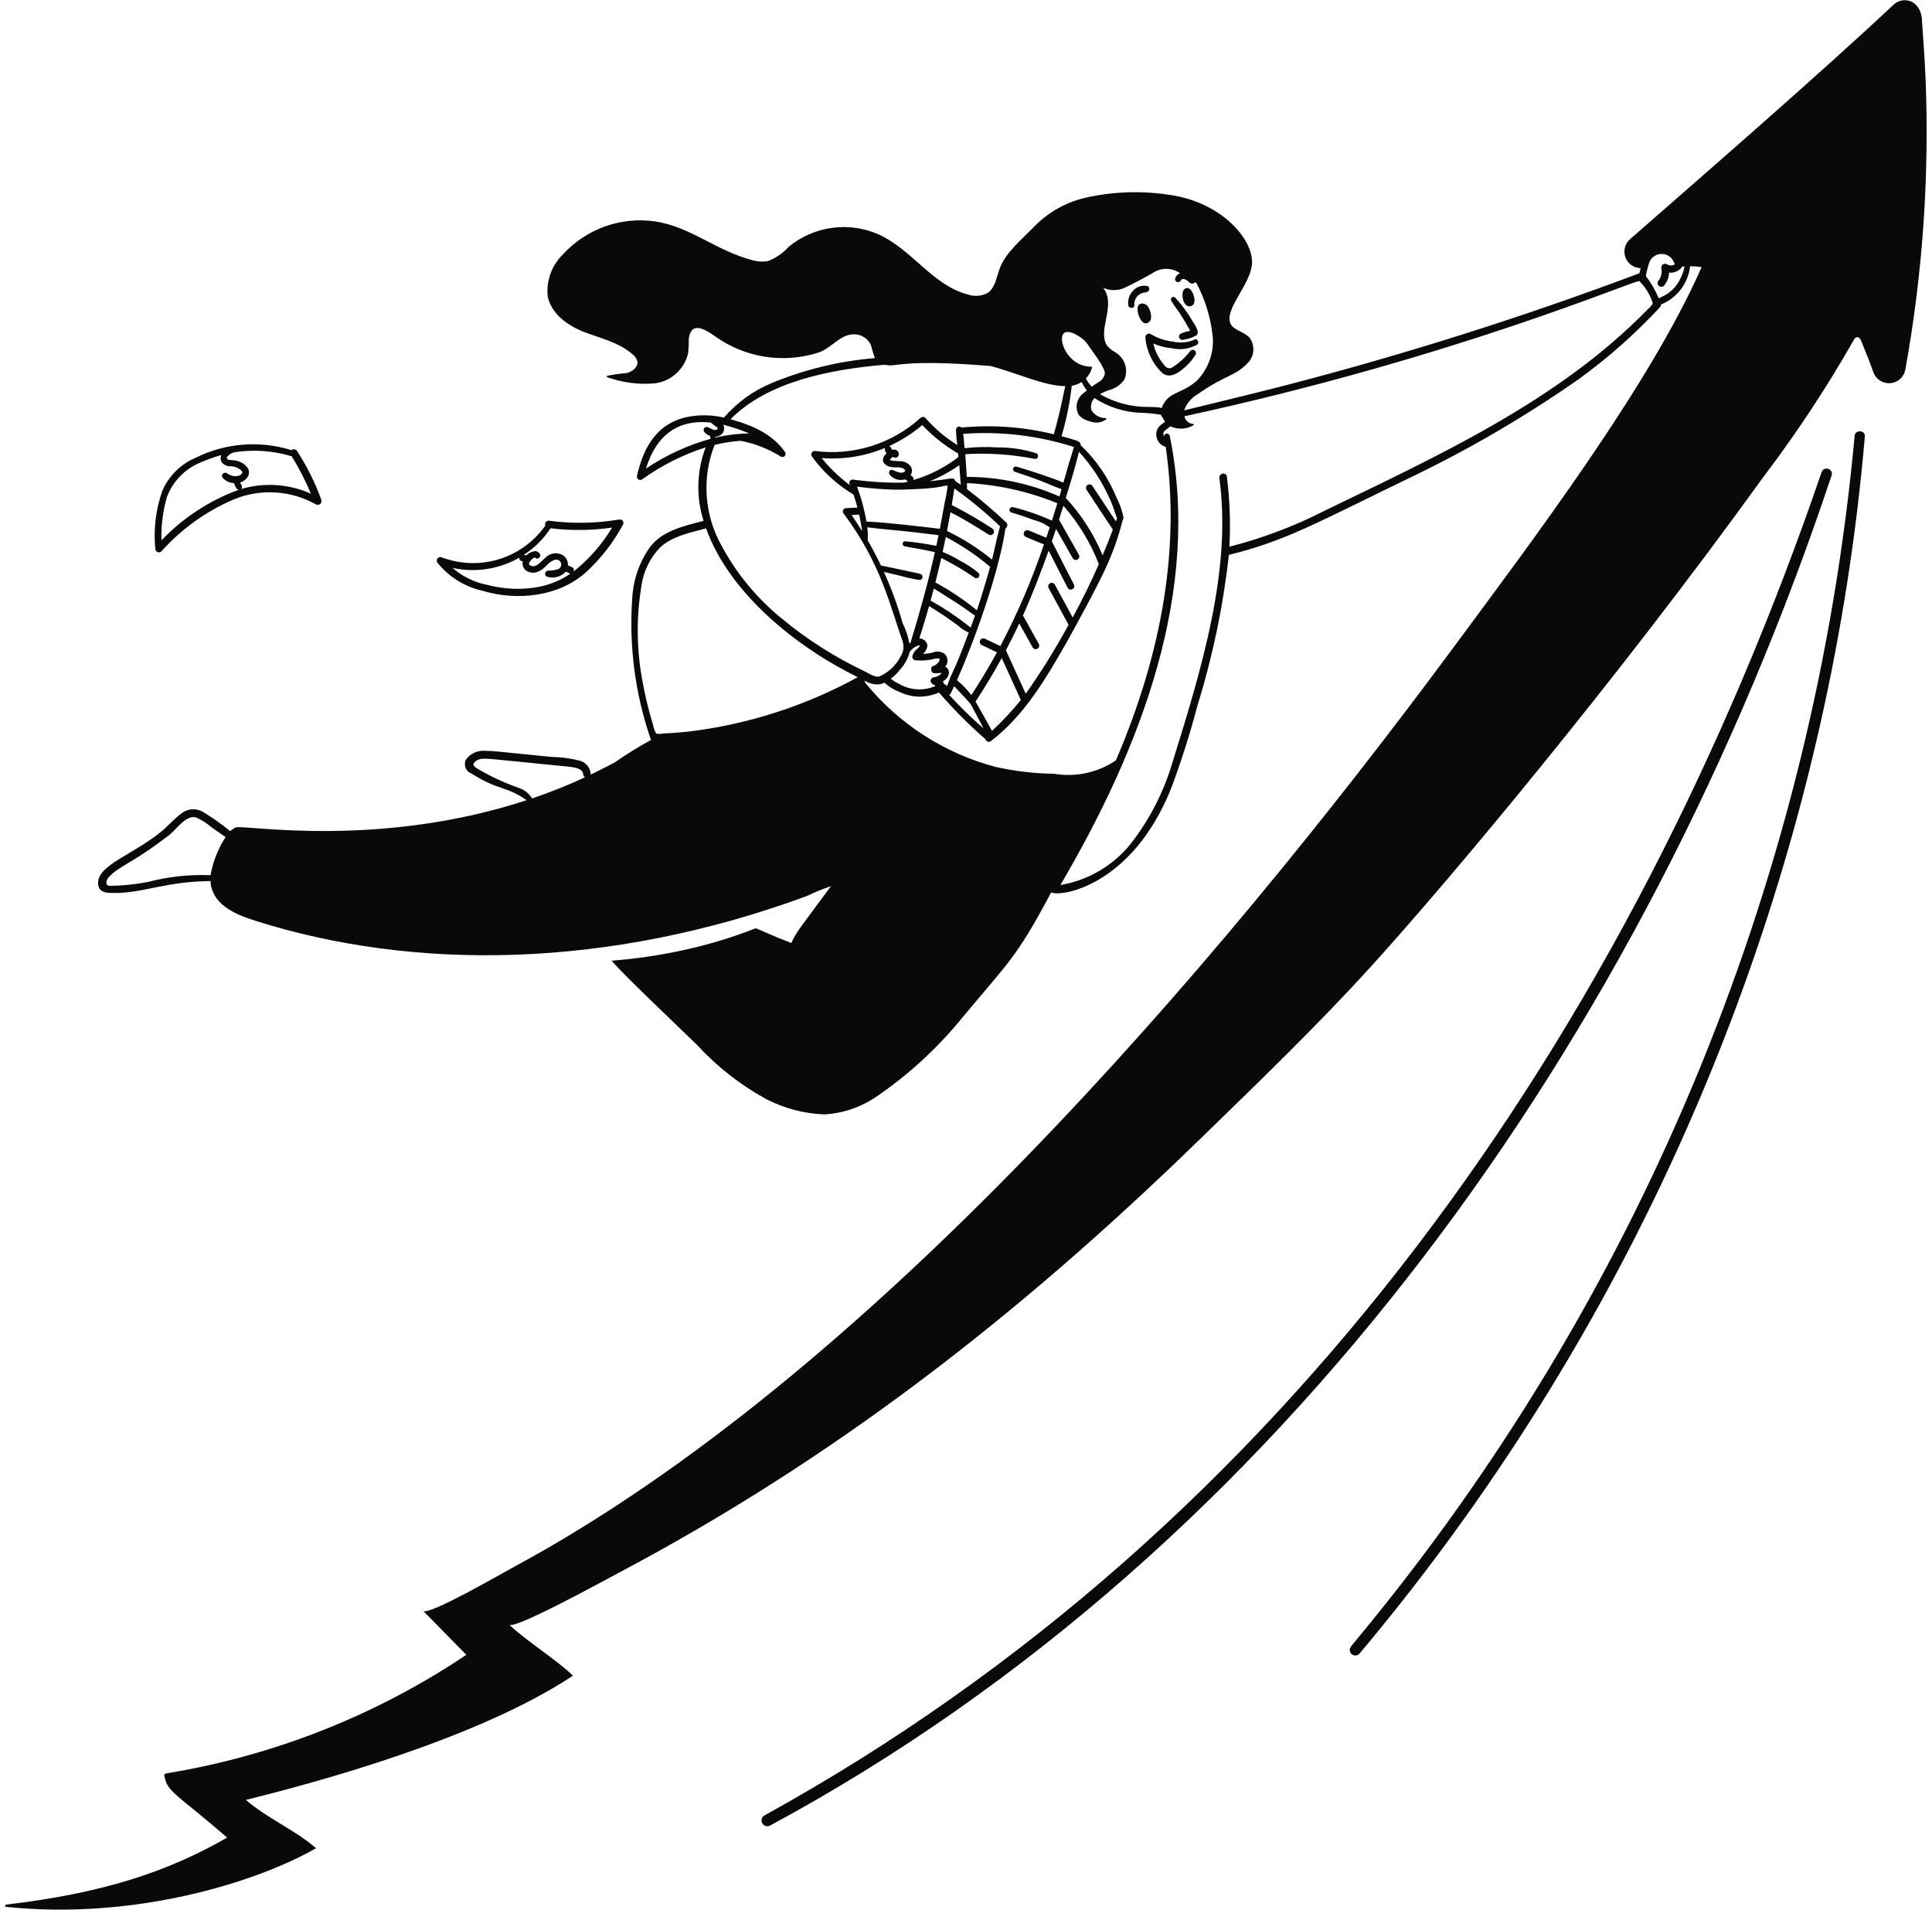 <svg width="342" height="338" viewBox="0 0 342 338" fill="none" xmlns="http://www.w3.org/2000/svg">
<path d="M340.87 14.132C340.734 10.747 340.482 7.364 340.249 3.981C340.249 0.03 336.977 -0.8 335.212 0.811C322.337 12.925 300.439 31.926 288.538 42.339C288.096 42.729 287.782 43.244 287.638 43.816C287.494 44.388 287.526 44.991 287.731 45.544C287.936 46.097 288.303 46.576 288.785 46.916C289.266 47.257 289.84 47.444 290.43 47.453C290.349 47.752 290.274 48.054 290.208 48.362C269.614 56.106 248.622 62.747 227.322 68.258C222.907 69.41 211.092 72.269 209.611 72.629C210.031 71.441 210.86 70.44 211.949 69.806C217.183 66.149 218.436 66.763 220.913 64.207C221.471 63.619 221.806 62.854 221.86 62.045C221.914 61.236 221.684 60.434 221.209 59.777C220.165 58.619 218.123 58.429 217.734 57.047C216.941 54.197 221.887 49.887 221.629 46.046C221.336 41.675 215.722 35.75 207.189 34.513C202.33 33.74 197.369 33.873 192.558 34.903C188.945 35.65 185.64 37.465 183.071 40.112C181.05 42.212 178.016 44.662 176.996 47.451C176.387 49.062 176.183 50.922 174.848 51.84C174.314 52.127 173.727 52.3 173.124 52.348C172.52 52.396 171.913 52.318 171.341 52.119C165.219 50.574 161.519 44.279 155.668 41.547C153.064 40.37 150.183 39.944 147.349 40.317C144.516 40.69 141.843 41.848 139.633 43.66C138.623 44.787 137.36 45.659 135.949 46.207C135.081 46.36 134.189 46.32 133.338 46.09C126.7 44.386 122.213 40.06 115.822 39.167C112.851 38.763 109.825 39.086 107.006 40.108C104.186 41.13 101.657 42.82 99.634 45.034C98.641 46.008 97.885 47.197 97.424 48.509C96.963 49.821 96.809 51.221 96.974 52.602C97.869 56.347 101.909 58.211 103.608 58.839C106.472 59.898 109.654 60.659 111.978 62.711C112.352 62.989 112.633 63.373 112.787 63.813C113.114 64.841 111.983 65.782 110.954 66.022C109.792 66.114 108.637 66.278 107.495 66.511C107.468 66.516 107.444 66.53 107.425 66.551C107.407 66.572 107.396 66.598 107.394 66.625C107.393 66.653 107.4 66.68 107.415 66.703C107.431 66.726 107.453 66.743 107.479 66.752C110.161 67.717 113.02 68.091 115.86 67.85C117.278 67.683 118.61 67.083 119.674 66.13C120.738 65.178 121.482 63.921 121.805 62.53C121.902 61.702 121.941 60.869 121.921 60.036C122.247 57.172 124.153 57.79 126.505 59.464C129.113 61.349 132.125 62.599 135.302 63.114C138.479 63.628 141.732 63.392 144.801 62.424C147.212 61.653 148.642 59.163 151.18 59.163C151.802 59.163 152.41 59.339 152.937 59.669C153.463 59.999 153.886 60.471 154.157 61.03C154.354 61.824 154.593 62.607 154.873 63.376C148.552 63.898 142.351 65.404 136.495 67.841C133.281 69.193 130.422 71.27 128.143 73.909C125.848 73.366 123.457 73.366 121.162 73.909C115.434 75.371 113.612 80.482 112.735 84.3C112.728 84.412 112.752 84.524 112.805 84.623C112.858 84.722 112.938 84.804 113.036 84.86C113.133 84.915 113.244 84.943 113.357 84.939C113.469 84.935 113.578 84.9 113.671 84.837C117.103 82.375 120.898 80.464 124.919 79.173C123.326 83.342 123.193 87.927 124.543 92.181C121.013 93.108 117.172 93.939 114.994 96.912C113.146 99.559 112.081 102.672 111.92 105.896C111.321 114.315 112.426 122.769 115.167 130.752C115.19 130.822 115.222 130.887 115.264 130.947C113.042 132.154 110.891 133.485 108.82 134.935C107.418 135.678 105.999 136.394 104.563 137.083C104.569 137.043 104.569 137.002 104.563 136.962C104.522 136.414 104.31 135.893 103.956 135.472C103.603 135.051 103.127 134.752 102.594 134.617C100.982 134.203 99.327 133.984 97.663 133.963C87.322 132.954 87.576 132.889 86.003 132.889C85.347 132.813 84.683 132.908 84.075 133.164C83.466 133.421 82.935 133.831 82.532 134.354C82.402 134.577 82.323 134.826 82.3 135.084C82.278 135.341 82.311 135.6 82.4 135.843C82.488 136.086 82.629 136.307 82.811 136.489C82.994 136.672 83.215 136.812 83.457 136.901C88.271 139.956 89.621 139.077 93.213 141.621C67.152 150.159 43.791 146.012 41.768 146.422C41.398 146.592 41.056 146.818 40.753 147.091C39.225 145.849 37.613 144.712 35.929 143.69C35.341 143.34 34.659 143.18 33.976 143.229C33.292 143.279 32.641 143.538 32.109 143.969C30.788 144.943 29.782 146.157 28.571 147.152C23.611 151.226 17.512 153.014 17.362 156.132C17.278 157.872 18.704 157.974 19.331 158.019C24.839 158.298 28.771 156.102 36.534 155.946C37.029 155.936 37.104 155.957 37.25 155.889C37.456 159.904 41.276 161.719 45.078 162.92C73.16 171.841 107.51 171.575 142.762 158.603C144.173 157.931 145.621 157.34 147.099 156.832C141.371 164.578 140.97 164.93 140.079 166.887C136.352 165.483 135.316 164.877 133.787 164.279C129.465 165.979 125.008 167.313 120.462 168.267C116.434 169.12 112.355 169.708 108.251 170.028C109.774 171.612 108.902 171.043 123.392 184.935C126.923 188.781 131.062 192.02 135.643 194.523C138.838 196.172 142.358 197.095 145.952 197.225C149.319 197.028 152.564 195.897 155.324 193.959C160.82 190.186 165.761 185.662 170.002 180.519C178.66 170.064 179.722 169.871 186.091 157.919C187.523 158.814 200.355 156.997 207.349 139.435C209.14 134.648 210.687 129.772 211.983 124.827C214.679 116.149 216.537 107.233 217.532 98.201C227.585 95.749 233.302 92.417 249.43 84.62C259.917 79.605 269.975 73.738 279.502 67.078C284.719 63.298 289.55 59.012 293.926 54.283C294.002 54.166 294.04 54.029 294.035 53.889C295.424 53.332 296.636 52.408 297.541 51.217C298.447 50.025 299.012 48.611 299.178 47.123C299.859 47.123 300.54 47.172 301.215 47.268C292.012 68.265 271.239 95.72 257.052 114.909C214.808 171.976 153.205 243.774 90.972 277.314C89.436 278.13 75.841 286.006 74.908 285.093L82.55 292.871C66.591 303.573 48.519 310.722 29.557 313.835C29.396 313.848 29.244 313.917 29.129 314.03C29.095 314.1 29.077 314.176 29.077 314.254C29.077 314.331 29.095 314.408 29.129 314.478C29.666 317.207 31.456 317.633 40.213 325.218C29.713 331.241 18.276 335.072 0.949 337.094V337.465C23.82 339.876 45.425 333.128 55.947 327.099C52.213 323.852 47.273 321.809 43.519 318.543C55.752 315.528 84.496 307.787 101.415 296.567C98.887 294 92.703 290.091 90.154 287.524C91.029 288.496 107.54 279.394 109.291 278.481C147.192 258.449 179.913 233.262 212.499 201.527C222.922 191.395 233.263 181.438 242.991 170.723C256.09 156.288 285.719 121.048 312.166 84.395C318.005 76.702 323.332 68.633 328.113 60.242C328.539 59.39 329.122 59.503 329.475 60.358C330.272 62.302 330.972 64.053 331.634 65.907C331.856 66.507 332.268 67.019 332.808 67.363C333.347 67.707 333.984 67.867 334.622 67.816C335.26 67.765 335.864 67.508 336.343 67.082C336.821 66.657 337.147 66.088 337.272 65.46C340.336 48.532 341.542 31.321 340.87 14.132ZM37.27 154.896C33.535 154.745 29.799 155.146 26.181 156.088C23.944 156.522 21.672 156.753 19.393 156.78C18.534 156.689 18.84 155.742 19.188 155.314C21.309 153.036 22.859 153.229 30.064 147.705C31.351 146.586 33.031 144.193 34.673 144.662C35.6 145.053 36.458 145.589 37.216 146.25L39.935 148.153C38.6 150.197 37.694 152.491 37.27 154.896ZM94.192 141.306C93.658 140.424 92.824 139.764 91.844 139.446C89.214 138.528 86.686 137.343 84.297 135.911C84.054 135.746 83.774 135.496 83.824 135.231C83.891 134.873 84.456 134.463 85.029 134.336C86.139 134.167 86.185 134.255 100.357 135.655C101.767 135.793 103.151 136.013 103.241 137.006C103.24 137.12 103.27 137.232 103.327 137.33C103.384 137.428 103.467 137.509 103.566 137.565C100.513 138.982 97.384 140.231 94.194 141.306H94.192ZM198.997 50.97C200.906 50.077 202.769 49.087 204.578 48.006C205.261 47.672 206.022 47.528 206.78 47.589C207.539 47.649 208.267 47.913 208.888 48.351C208.667 48.438 208.47 48.578 208.316 48.759C208.161 48.94 208.054 49.157 208.004 49.389C208.001 49.513 208.04 49.633 208.116 49.731C208.191 49.829 208.298 49.898 208.418 49.926C208.538 49.954 208.665 49.94 208.776 49.886C208.887 49.832 208.976 49.741 209.028 49.629C209.076 49.533 209.155 49.455 209.252 49.408C209.349 49.362 209.46 49.35 209.565 49.373C209.876 49.467 210.158 49.636 210.388 49.865C210.557 50.036 210.771 50.154 211.006 50.206C211.097 50.21 211.187 50.192 211.269 50.153C211.352 50.114 211.423 50.055 211.477 49.982L211.765 50.048C213.354 53.031 214.347 56.296 214.688 59.659C214.79 61.081 214.587 62.509 214.093 63.847C213.599 65.184 212.826 66.401 211.824 67.416C209.334 69.591 207.223 69.334 206.056 71.354C205.126 72.727 206.746 71.993 203.359 72.019C200.324 72.056 197.336 71.278 194.704 69.767C195.322 69.415 195.977 69.135 196.657 68.931C197.635 68.622 198.479 67.991 199.052 67.141C199.408 66.276 199.436 65.311 199.132 64.426C198.828 63.542 198.212 62.798 197.4 62.335C196.844 62.03 196.351 61.623 195.948 61.133C194.194 58.357 197.679 54.02 195.279 50.931C195.862 51.197 196.494 51.337 197.134 51.344C197.775 51.351 198.41 51.224 198.998 50.97H198.997ZM188.6 58.798C189.662 58.429 191.863 59.938 192.418 60.779C193.184 61.932 195.585 64.948 195.588 66.11C195.53 66.413 195.408 66.701 195.23 66.955C195.053 67.209 194.824 67.422 194.559 67.581C194.108 67.85 193.669 68.137 193.242 68.442C192.854 67.995 192.505 67.516 192.198 67.01C192.73 66.466 193.112 65.794 193.308 65.059C193.313 65.04 193.313 65.02 193.31 65.001C193.306 64.982 193.297 64.964 193.286 64.949C193.274 64.933 193.258 64.921 193.241 64.912C193.223 64.904 193.204 64.9 193.184 64.9C188.749 64.898 186.909 59.381 188.602 58.798H188.6ZM156.66 64.551C158.786 65.088 159.006 63.464 175.286 64.766C179.829 65.92 184.784 68.315 188.581 68.337C188.258 69.482 187.85 72.319 186.542 76.857C181.201 75.547 175.678 75.144 170.204 75.667C170.126 75.584 170.025 75.526 169.913 75.502C169.802 75.477 169.685 75.487 169.58 75.53C169.474 75.573 169.384 75.647 169.321 75.743C169.258 75.838 169.225 75.95 169.227 76.064C169.252 76.969 169.335 77.872 169.476 78.767C167.337 77.445 165.41 75.807 163.762 73.907C163.648 73.822 163.508 73.778 163.365 73.783C163.222 73.787 163.085 73.84 162.976 73.932C160.466 76.218 157.487 77.928 154.247 78.943C151.007 79.958 147.585 80.253 144.219 79.809C144.112 79.809 144.007 79.837 143.914 79.89C143.821 79.944 143.744 80.02 143.689 80.113C143.635 80.205 143.606 80.31 143.605 80.417C143.603 80.524 143.63 80.63 143.682 80.723C145.648 83.478 148.168 85.791 151.08 87.515C151.341 88.277 151.575 89.047 151.782 89.826C151.782 89.826 150.307 89.911 149.689 89.938C149.582 89.955 149.482 90.001 149.399 90.071C149.317 90.141 149.255 90.233 149.222 90.336C149.189 90.439 149.185 90.549 149.211 90.655C149.237 90.76 149.292 90.856 149.369 90.932C156.004 99.844 157.47 107.002 159.751 113.407C159.914 113.866 159.968 114.357 159.908 114.841C159.848 115.325 159.677 115.788 159.407 116.194C158.596 117.78 157.257 119.035 155.621 119.742C154.893 119.894 153.794 119.205 153.244 118.899C147.866 116.372 142.832 113.171 138.264 109.37C133.918 105.816 130.319 101.436 127.676 96.483C126.184 93.794 125.305 90.81 125.101 87.742C124.897 84.675 125.374 81.6 126.496 78.738C128.001 78.367 129.536 78.125 131.082 78.015C133.615 78.488 136.036 79.435 138.217 80.806C138.337 80.876 138.478 80.9 138.614 80.874C138.75 80.847 138.872 80.772 138.957 80.662C139.041 80.552 139.083 80.415 139.074 80.277C139.064 80.138 139.005 80.008 138.906 79.911C136.758 76.946 133.561 75.368 129.317 74.197C135.935 67.468 147.257 65.337 156.66 64.551ZM192.34 86.693L196.994 93.735C196.421 95.261 195.817 96.777 195.182 98.283C193.625 94.538 191.418 91.098 188.665 88.12C189.499 85.435 190.329 82.701 191.002 79.963C193.263 82.431 195.104 85.252 196.455 88.315C197.35 90.266 197.171 90.389 197.735 91.701L197.531 92.274L193.385 86.009C193.34 85.941 193.281 85.882 193.213 85.835C193.145 85.789 193.068 85.757 192.988 85.741C192.907 85.724 192.824 85.724 192.743 85.74C192.662 85.755 192.585 85.787 192.517 85.832C192.448 85.877 192.389 85.936 192.343 86.004C192.297 86.072 192.265 86.149 192.248 86.229C192.232 86.31 192.232 86.393 192.247 86.474C192.263 86.555 192.294 86.632 192.34 86.7V86.693ZM185.636 104.09L189.155 110.577C186.87 114.79 184.339 118.864 181.575 122.779L178.068 115.082C178.894 113.523 179.681 111.943 180.431 110.344L182.792 114.576C182.873 114.721 183.008 114.828 183.168 114.874C183.328 114.919 183.499 114.899 183.645 114.818C183.79 114.737 183.897 114.602 183.943 114.442C183.988 114.282 183.968 114.111 183.887 113.965C181.592 109.859 181.243 109.147 181.072 108.953C182.683 105.373 184.419 100.875 185.629 97.454L188.976 104C189.013 104.075 189.064 104.141 189.127 104.196C189.189 104.25 189.262 104.292 189.341 104.318C189.42 104.344 189.503 104.354 189.586 104.348C189.669 104.342 189.75 104.319 189.824 104.281C189.898 104.243 189.963 104.191 190.017 104.127C190.07 104.064 190.111 103.99 190.136 103.911C190.161 103.832 190.17 103.749 190.162 103.666C190.154 103.583 190.13 103.503 190.091 103.429L186.198 95.817C186.449 95.082 186.696 94.341 186.939 93.595L189.887 98.786C189.928 98.858 189.982 98.921 190.047 98.971C190.112 99.022 190.187 99.059 190.266 99.081C190.345 99.103 190.428 99.109 190.51 99.099C190.592 99.088 190.67 99.062 190.742 99.022C190.814 98.981 190.876 98.927 190.927 98.862C190.978 98.797 191.015 98.722 191.037 98.643C191.059 98.564 191.065 98.481 191.054 98.399C191.044 98.317 191.018 98.238 190.977 98.167L187.467 91.972C187.548 91.716 188.237 89.509 188.237 89.509C190.921 92.559 193.047 96.059 194.516 99.848C193.109 103.055 191.565 106.199 189.884 109.279L186.737 103.487C186.699 103.413 186.646 103.347 186.582 103.293C186.518 103.24 186.444 103.2 186.364 103.175C186.285 103.151 186.201 103.142 186.118 103.151C186.035 103.159 185.954 103.184 185.881 103.223C185.808 103.263 185.743 103.317 185.691 103.382C185.639 103.447 185.6 103.522 185.578 103.603C185.555 103.683 185.548 103.767 185.558 103.849C185.568 103.932 185.595 104.012 185.636 104.085V104.09ZM167.31 117.986C167.395 117.891 167.475 117.791 167.552 117.685C167.709 117.36 167.76 116.993 167.698 116.637C167.635 116.281 167.462 115.954 167.203 115.702C166.895 115.489 166.539 115.359 166.167 115.324C165.795 115.288 165.42 115.349 165.078 115.499C164.52 115.635 163.948 115.709 163.374 115.72C163.6 115.534 163.788 115.305 163.926 115.046C164.064 114.787 164.149 114.504 164.178 114.212C164.118 113.873 163.943 113.565 163.682 113.34C163.421 113.116 163.09 112.989 162.746 112.981C163.352 111.088 163.925 109.184 164.464 107.269C167.056 108.88 167.328 109.095 169.46 110.615C170.057 111.17 170.742 111.624 171.486 111.959C169.671 116.711 169.657 116.77 168.219 119.889C168.158 120.034 167.79 121.091 167.657 121.394C167.444 121.268 167.244 121.122 167.059 120.957C167.029 120.825 166.98 120.698 166.913 120.579C168.393 119.69 168.135 118.32 167.31 117.986ZM165.613 121.387L165.592 121.408C164.544 121.868 163.401 122.068 162.259 121.991C161.118 121.913 160.012 121.56 159.037 120.963C158.545 120.752 158.088 120.468 157.682 120.121C158.305 119.667 158.858 119.124 159.325 118.51C160.155 117.618 160.746 116.529 161.04 115.345C161.473 114.764 162.093 114.349 162.796 114.171C162.701 114.35 162.975 114.329 162.339 114.86C161.924 115.161 161.633 115.602 161.519 116.101C161.499 116.189 161.497 116.281 161.516 116.37C161.535 116.459 161.573 116.543 161.627 116.616C161.682 116.688 161.752 116.748 161.832 116.79C161.913 116.833 162.001 116.857 162.092 116.862C163.27 116.972 164.458 116.867 165.599 116.552C165.934 116.539 166.567 116.373 166.27 116.974C166.058 117.35 165.734 117.651 165.343 117.835C165.249 117.843 165.158 117.874 165.079 117.926C165 117.977 164.935 118.048 164.89 118.131C164.845 118.214 164.821 118.307 164.821 118.401C164.821 118.495 164.845 118.588 164.89 118.671C164.89 119.457 166.259 119.042 166.705 119.106C166.418 119.459 166.025 119.71 165.584 119.822C164.802 119.858 164.604 120.404 164.806 120.787C164.976 121.118 165.45 121.218 165.613 121.397V121.387ZM162.899 101.566C162.452 101.432 156.123 100.118 155.944 100.08C155.22 98.568 154.438 97.085 153.595 95.629C153.66 94.86 153.632 94.085 153.511 93.323C154.877 93.502 156.273 93.638 157.628 93.763C160.592 94.037 162.908 94.311 166.143 94.716C166.012 95.347 165.879 95.975 165.744 96.601C163.931 96.238 162.1 95.971 160.259 95.8C160.148 95.791 160.037 95.824 159.948 95.893C159.86 95.961 159.8 96.061 159.781 96.171C159.762 96.281 159.785 96.395 159.846 96.489C159.907 96.583 160.001 96.651 160.109 96.679C160.812 96.858 162.504 97.05 165.493 97.714C164.297 103.105 162.823 108.354 161.197 113.688C161.118 113.756 161.043 113.824 160.97 113.892C160.758 112.646 160.36 111.44 159.79 110.312C158.913 107.2 157.801 104.159 156.464 101.215C157.383 101.444 158.303 101.652 159.217 101.865C160.383 102.193 161.567 102.456 162.762 102.654C162.896 102.654 163.026 102.605 163.126 102.516C163.227 102.427 163.292 102.304 163.309 102.171C163.326 102.037 163.293 101.903 163.218 101.791C163.143 101.68 163.029 101.6 162.899 101.566ZM151.696 86.124C153.914 86.422 156.146 86.602 158.383 86.661C159.064 86.684 162.729 86.611 165.221 86.333C165.597 86.333 167.237 85.961 167.752 85.912C167.648 86.899 167.481 87.878 167.251 88.843C167.038 90.065 166.449 93.228 166.376 93.588C163.408 93.23 156.371 92.394 153.375 92.308C153.025 90.195 152.462 88.123 151.696 86.124ZM152.609 93.989C152.012 93.034 151.39 92.088 150.744 91.15L152.084 91.077C152.3 92.036 152.475 93.005 152.609 93.984V93.989ZM150.377 85.66C150.407 85.732 150.436 85.805 150.464 85.877C149.422 85.099 148.434 84.251 147.505 83.34C146.777 82.623 146.091 81.863 145.452 81.065C149.275 81.368 153.115 80.754 156.652 79.275C156.579 79.798 156.717 79.88 156.946 80.244C155.922 81.123 156.187 82.034 157.191 82.508C157.642 82.674 158.124 82.741 158.603 82.705C159.158 82.692 159.921 82.734 160.204 83.211C160.383 83.505 159.704 83.725 159.336 83.645C158.165 83.389 157.959 82.979 157.592 83.217C157.511 83.273 157.449 83.352 157.412 83.443C157.375 83.534 157.365 83.634 157.384 83.731C157.384 84.088 158.279 84.946 159.434 84.946C159.702 84.941 159.97 84.907 160.231 84.844C160.279 84.88 160.691 85.202 160.741 85.225C160.492 85.293 160.241 85.356 159.991 85.417C156.973 85.468 153.956 85.286 150.967 84.871C150.87 84.865 150.773 84.883 150.685 84.924C150.597 84.965 150.52 85.027 150.462 85.104C150.403 85.182 150.365 85.273 150.35 85.369C150.335 85.465 150.344 85.563 150.377 85.655V85.66ZM179.258 89.743C179.185 89.737 179.112 89.746 179.042 89.771C178.973 89.795 178.91 89.834 178.857 89.885C178.804 89.936 178.762 89.997 178.735 90.066C178.708 90.134 178.695 90.207 178.698 90.28C178.702 90.382 178.74 90.479 178.804 90.557C178.869 90.635 178.957 90.69 179.056 90.713C180.667 91.168 181.845 91.608 182.926 92.011C183.974 92.251 184.961 92.709 185.82 93.355C185.62 93.959 185.416 94.562 185.208 95.163L182.117 93.887C182.04 93.851 181.957 93.831 181.872 93.828C181.787 93.825 181.702 93.839 181.623 93.87C181.544 93.901 181.471 93.947 181.411 94.007C181.35 94.066 181.302 94.137 181.269 94.216C181.237 94.294 181.221 94.378 181.222 94.463C181.223 94.548 181.241 94.632 181.275 94.71C181.31 94.788 181.36 94.858 181.422 94.915C181.484 94.973 181.557 95.018 181.637 95.047L184.797 96.352C182.706 102.543 180.127 108.559 177.085 114.343L174.334 113.038C174.26 113.003 174.179 112.983 174.097 112.979C174.015 112.974 173.932 112.987 173.855 113.014C173.777 113.042 173.706 113.085 173.645 113.14C173.584 113.195 173.534 113.262 173.499 113.336C173.464 113.411 173.443 113.491 173.439 113.573C173.435 113.656 173.447 113.738 173.475 113.815C173.503 113.893 173.545 113.964 173.601 114.025C173.656 114.086 173.723 114.136 173.797 114.171L176.482 115.448C175.074 118.028 173.563 120.548 171.95 123.008C171.19 122.044 170.335 121.158 169.397 120.365C172.157 114.279 176.845 101.425 177.989 93.5C178.076 93.451 178.151 93.382 178.207 93.3C178.263 93.217 178.3 93.123 178.313 93.023C178.327 92.924 178.318 92.823 178.286 92.728C178.254 92.634 178.201 92.547 178.131 92.476C175.925 90.382 173.607 88.41 171.185 86.57C171.185 86.211 171.185 85.841 171.167 85.495C176.666 85.774 182.078 86.981 187.174 89.067C187.032 89.532 186.388 91.583 186.207 92.145C183.972 91.125 181.646 90.319 179.258 89.738V89.743ZM173.197 101.378C172.17 100.528 171.051 99.794 169.861 99.191C168.906 98.603 167.904 98.096 166.864 97.675C167.058 96.794 167.244 95.912 167.425 95.029C168.786 95.75 170.111 96.539 171.393 97.394C172.744 98.29 174.039 99.269 175.268 100.326C174.835 101.901 173.75 105.597 172.931 108.012C170.643 106.139 168.182 104.49 165.581 103.086C165.947 101.644 166.295 100.198 166.624 98.747C166.922 98.906 167.221 99.062 167.519 99.218C169.265 100.132 170.953 101.153 172.573 102.275C172.691 102.337 172.828 102.353 172.958 102.322C173.087 102.29 173.201 102.212 173.278 102.103C173.354 101.993 173.388 101.86 173.373 101.727C173.359 101.594 173.296 101.472 173.197 101.382V101.378ZM172.598 108.959C172.349 109.666 172.088 110.371 171.821 111.075C169.6 109.278 167.226 107.679 164.727 106.295C164.924 105.579 165.116 104.863 165.303 104.147C172.007 108.32 171.012 107.917 172.598 108.962V108.959ZM177.032 93.148C176.457 95.117 176.099 97.064 175.61 99.033C173.16 97.038 170.483 95.338 167.636 93.968C167.853 92.867 168.059 91.766 168.253 90.663C170.919 91.965 174.948 94.58 174.989 94.601C175.058 94.646 175.135 94.677 175.216 94.692C175.297 94.707 175.38 94.706 175.461 94.689C175.541 94.672 175.618 94.639 175.686 94.593C175.753 94.546 175.812 94.487 175.856 94.418C175.901 94.349 175.932 94.272 175.947 94.191C175.962 94.11 175.961 94.027 175.944 93.946C175.927 93.865 175.895 93.789 175.848 93.721C175.801 93.653 175.742 93.595 175.673 93.55C173.349 92.031 170.947 90.637 168.475 89.373C168.638 88.399 168.793 87.426 168.941 86.453C171.794 88.49 174.498 90.728 177.032 93.151V93.148ZM169.109 85.162C169.097 85.082 169.068 85.005 169.025 84.936C168.981 84.867 168.925 84.808 168.857 84.761C168.79 84.715 168.715 84.683 168.635 84.668C168.555 84.652 168.473 84.653 168.393 84.67C167.134 84.874 165.871 85.038 164.605 85.161C166.445 84.424 168.191 83.472 169.807 82.325C169.902 83.446 169.986 84.565 170.079 85.791C169.762 85.587 169.438 85.368 169.109 85.166V85.162ZM168.851 81.488C166.67 83.026 164.251 84.198 161.691 84.955C161.702 84.918 161.708 84.88 161.707 84.842C161.707 84.484 161.707 84.454 161.194 84.105C161.843 83.049 161.129 82.071 160.016 81.713C159.386 81.511 157.95 81.713 157.51 81.355C157.668 81.166 157.848 80.996 158.047 80.85C158.099 80.904 158.164 80.945 158.236 80.967C158.308 80.99 158.384 80.995 158.458 80.981H158.491C158.874 81.065 159.178 80.623 159.103 80.229C159.069 80.08 158.996 79.943 158.893 79.831C158.789 79.718 158.658 79.635 158.512 79.588C158.329 79.55 158.139 79.567 157.966 79.637C157.939 79.592 157.862 79.479 157.832 79.436C157.756 79.224 157.601 79.049 157.399 78.948C159.514 77.982 161.486 76.731 163.263 75.232C165.121 77.195 167.25 78.882 169.585 80.244C169.612 80.449 169.639 80.65 169.666 80.879C169.388 81.072 169.114 81.291 168.851 81.488ZM168.909 121.448C171.123 123.775 171.805 124.58 171.805 124.58C171.805 124.58 173.673 128.035 174.092 128.915C171.96 127.051 169.932 125.07 168.019 122.982C168.291 122.856 168.314 122.71 168.903 121.448H168.909ZM172.691 124.163C174.34 121.657 175.885 119.091 177.327 116.466L180.71 123.889C179.143 125.83 177.438 127.655 175.608 129.35C175.506 129.17 173.065 124.788 172.685 124.163H172.691ZM188.244 85.417C186.161 84.506 181.376 82.984 179.906 82.576C179.788 82.55 179.665 82.57 179.561 82.63C179.457 82.691 179.38 82.789 179.345 82.904C179.309 83.02 179.319 83.144 179.371 83.253C179.424 83.361 179.515 83.446 179.627 83.491C185.285 85.352 184.936 85.49 187.913 86.573C187.788 87.004 187.662 87.438 187.535 87.869C182.372 85.577 176.786 84.395 171.137 84.4C171.126 84.183 170.895 80.602 170.878 80.385C175.009 80.13 179.157 80.412 183.216 81.225C183.353 81.228 183.486 81.178 183.588 81.086C183.69 80.995 183.753 80.867 183.764 80.731C183.776 80.605 183.74 80.48 183.663 80.38C183.586 80.281 183.474 80.214 183.35 80.194C181.155 79.504 178.865 79.163 176.564 79.182C174.629 79.056 172.686 79.103 170.759 79.322C170.602 78.033 170.673 77.913 170.496 76.784C177.123 76.293 183.783 77.084 190.111 79.111C189.499 81.019 188.847 83.274 188.239 85.417H188.244ZM127.842 76.744C128.032 76.531 128.15 76.263 128.18 75.979C128.209 75.694 128.149 75.408 128.007 75.16C129.589 75.567 131.141 76.086 132.648 76.716C130.613 76.736 128.587 76.984 126.607 77.455C126.614 77.422 126.618 77.388 126.618 77.355V77.31C127.085 77.29 127.525 77.087 127.842 76.744ZM114.348 82.929C116.12 77.19 119.798 74.158 125.821 74.779C126.179 75.088 126.556 75.372 126.951 75.631C127.202 75.82 126.885 76.118 126.607 76.112C126.006 76.05 125.984 75.844 125.27 75.591C125.153 75.557 125.029 75.559 124.914 75.599C124.799 75.639 124.699 75.714 124.629 75.813C124.578 75.907 124.553 76.012 124.556 76.118C124.559 76.225 124.591 76.328 124.647 76.418C124.921 76.769 125.296 77.027 125.721 77.158C125.735 77.358 125.666 77.473 125.804 77.655C121.728 78.79 117.86 80.571 114.348 82.929ZM121.735 129.495C117.21 129.909 118.37 129.714 117.26 129.834C116.896 129.903 116.523 129.903 116.159 129.834C115.897 129.374 115.716 128.874 115.622 128.353C114.792 125.658 114.134 122.913 113.653 120.134C112.677 114.716 112.638 109.171 113.538 103.741C113.884 101.138 115.062 98.717 116.896 96.839C119.062 94.87 122.211 94.263 124.989 93.509C129.065 104.928 140.872 114.463 151.839 119.849C142.515 124.964 132.295 128.239 121.735 129.495ZM186.594 136.942C183.1 136.896 179.621 136.488 176.212 135.723C167.16 133.322 159.099 128.122 153.18 120.866C153.127 120.725 153.082 120.582 153.046 120.436C153.681 120.867 154.426 121.109 155.194 121.134C155.673 121.143 156.148 121.035 156.577 120.819C157.34 121.542 158.243 122.1 159.23 122.461C161.154 123.408 163.375 123.555 165.407 122.871C165.683 122.787 165.953 122.681 166.213 122.556C168.755 125.505 171.507 128.268 174.447 130.822C174.469 130.92 174.516 131.01 174.582 131.086C174.649 131.161 174.733 131.218 174.827 131.253C174.922 131.287 175.023 131.297 175.122 131.282C175.221 131.267 175.315 131.228 175.395 131.167C181.403 126.622 185.351 119.729 188.838 113.643C190.514 110.627 194.153 104.013 195.807 100.378C197.039 97.681 198.025 94.878 198.753 92.004C198.845 91.898 198.892 91.76 198.884 91.619C198.653 90.415 198.25 89.25 197.688 88.161C196.249 84.613 194.067 81.414 191.289 78.779C191.38 78.373 190.87 78.054 190.627 77.994C189.729 77.704 188.823 77.437 187.908 77.193C188.777 74.28 189.385 71.294 189.723 68.272C190.348 68.177 190.946 67.949 191.475 67.603C191.722 68.13 192.027 68.628 192.386 69.087C192.088 69.325 191.796 69.573 191.511 69.829C191.026 70.284 190.709 70.888 190.611 71.545C190.514 72.203 190.642 72.873 190.974 73.449C191.499 74.026 192.197 74.419 192.963 74.569C193.427 74.761 193.933 74.831 194.432 74.77C194.931 74.709 195.406 74.52 195.81 74.222C195.831 74.206 195.846 74.184 195.854 74.159C195.862 74.134 195.861 74.107 195.853 74.082C195.845 74.057 195.829 74.035 195.808 74.02C195.787 74.004 195.761 73.995 195.735 73.995C195.231 74 194.733 73.875 194.291 73.633C193.848 73.391 193.475 73.039 193.208 72.611C193.102 72.235 193.096 71.838 193.19 71.459C193.284 71.08 193.475 70.731 193.745 70.449C196.161 72.036 198.963 72.935 201.852 73.051C203.069 73.083 204.282 73.199 205.484 73.399C205.484 73.399 206.166 74.567 206.232 74.652C205.856 74.91 205.497 75.192 205.158 75.496C204.926 75.79 204.771 76.137 204.706 76.506C204.642 76.874 204.67 77.253 204.788 77.608C204.906 77.963 205.111 78.283 205.384 78.54C205.656 78.796 205.988 78.98 206.35 79.076C208.883 96.439 205.919 115.075 197.527 134.579C194.322 136.743 190.406 137.59 186.594 136.942ZM291.488 54.929C275.78 70.991 254.555 80.661 234.584 90.337C229.189 93.105 223.5 95.258 217.625 96.756C217.848 92.644 217.702 88.52 217.188 84.434C217.189 84.314 217.154 84.196 217.09 84.094C217.026 83.992 216.934 83.911 216.825 83.86C216.716 83.808 216.594 83.789 216.475 83.804C216.356 83.82 216.243 83.868 216.15 83.945C216.043 84.017 215.958 84.118 215.905 84.236C215.852 84.354 215.834 84.485 215.851 84.613C218.078 100.852 212.722 118.329 207.463 135.204C205.941 140.267 203.502 145.008 200.268 149.191C197.155 153.146 192.68 155.798 187.716 156.628C201.998 132.284 212.663 104.571 207.068 77.129C207.051 77.05 207.014 76.978 206.96 76.918C206.906 76.859 206.837 76.815 206.76 76.791C206.682 76.749 206.595 76.73 206.507 76.735C206.419 76.74 206.335 76.77 206.263 76.821C206.191 76.872 206.135 76.942 206.101 77.022C206.066 77.103 206.055 77.192 206.069 77.279C205.573 76.3 206.592 76.01 207.172 75.446C207.817 75.749 208.526 75.89 209.239 75.859C209.951 75.828 210.645 75.625 211.262 75.267C211.285 75.253 211.304 75.232 211.314 75.206C211.325 75.181 211.327 75.152 211.32 75.126C211.312 75.099 211.297 75.075 211.275 75.058C211.253 75.041 211.227 75.032 211.199 75.031C210.83 75.004 210.48 74.856 210.203 74.61C209.926 74.364 209.738 74.034 209.667 73.671C257.667 63.271 289.1 49.636 290.181 49.749C291.281 50.824 292.1 52.154 292.564 53.621C292.512 54.056 291.849 54.55 291.484 54.929H291.488ZM297.547 49.108C296.882 50.675 295.632 51.92 294.064 52.579C293.917 52.649 293.77 52.719 293.625 52.792C293.033 51.39 292.269 50.067 291.35 48.854C291.499 47.991 291.716 47.14 291.998 46.311C292.188 45.897 292.495 45.548 292.88 45.305C293.265 45.062 293.712 44.936 294.167 44.942C294.622 44.948 295.066 45.086 295.445 45.339C295.823 45.592 296.12 45.949 296.299 46.368C296.376 46.499 296.429 46.642 296.455 46.792C296.239 46.917 295.994 46.979 295.745 46.973C295.496 46.967 295.253 46.892 295.044 46.756C294.935 46.7 294.812 46.675 294.689 46.684C294.566 46.694 294.448 46.738 294.348 46.811C294.249 46.884 294.172 46.984 294.127 47.099C294.081 47.213 294.069 47.338 294.09 47.46C294.173 47.861 294.165 48.275 294.066 48.672C293.967 49.069 293.78 49.439 293.519 49.755C293.433 49.893 293.402 50.058 293.431 50.219C293.46 50.379 293.547 50.523 293.676 50.623C293.805 50.722 293.966 50.771 294.129 50.759C294.291 50.746 294.443 50.674 294.556 50.556C295.109 49.909 295.429 49.095 295.463 48.244C295.797 48.282 296.135 48.251 296.457 48.154C296.778 48.057 297.077 47.896 297.334 47.68C297.52 47.574 297.659 47.4 297.72 47.195C297.883 47.179 298.046 47.166 298.211 47.155C298.072 47.831 297.851 48.487 297.552 49.108H297.547Z" fill="#090909"/>
<path d="M201.481 55.529C201.764 56.653 202.575 57.761 203.468 56.938C204.139 56.32 203.561 54.453 202.96 53.984C202.358 53.515 200.96 53.456 201.481 55.529Z" fill="#090909"/>
<path d="M209.456 53.116C209.8 54.369 210.82 54.45 211.246 53.888C211.765 53.19 211.217 51.779 210.766 51.274C210.131 50.574 208.903 51.095 209.456 53.116Z" fill="#090909"/>
<path d="M208.571 55.049C209.811 56.857 210.182 57.725 210.686 58.523C210.144 58.641 209.612 58.802 209.095 59.005C208.967 59.051 208.858 59.141 208.787 59.257C208.717 59.374 208.688 59.511 208.706 59.647C208.724 59.782 208.788 59.907 208.887 60.001C208.986 60.095 209.115 60.152 209.251 60.163C210.153 60.062 211.026 59.781 211.818 59.336C212.412 58.683 211.494 57.483 211.189 56.977C210.298 55.41 209.225 53.953 207.993 52.638C207.911 52.573 207.808 52.538 207.704 52.54C207.599 52.542 207.498 52.581 207.419 52.65C207.34 52.719 207.288 52.813 207.271 52.917C207.255 53.02 207.275 53.126 207.328 53.216C207.706 53.851 208.121 54.463 208.571 55.049Z" fill="#090909"/>
<path d="M199.748 54.118C199.769 54.22 199.824 54.311 199.905 54.376C199.985 54.441 200.086 54.477 200.19 54.476H200.369C200.443 54.477 200.516 54.458 200.581 54.423C200.647 54.388 200.702 54.337 200.743 54.275C200.784 54.213 200.809 54.142 200.815 54.068C200.822 53.994 200.81 53.92 200.781 53.852C200.78 53.372 200.943 52.906 201.243 52.531C201.544 52.157 201.962 51.896 202.431 51.791C203.338 51.791 203.609 51.238 203.349 50.823C203.324 50.76 203.285 50.703 203.235 50.657C202.745 50.521 202.226 50.531 201.742 50.685C201.258 50.84 200.829 51.132 200.508 51.526C200.189 51.869 199.953 52.282 199.821 52.732C199.689 53.182 199.664 53.657 199.748 54.118Z" fill="#090909"/>
<path d="M202.758 59.773C202.958 62.161 204.03 64.391 205.77 66.038C206.83 66.849 208.015 66.36 209.08 65.546C210.108 64.783 210.982 63.832 211.658 62.745C211.716 62.624 211.731 62.486 211.699 62.356C211.668 62.225 211.593 62.109 211.486 62.028C211.38 61.946 211.248 61.904 211.114 61.908C210.98 61.912 210.852 61.962 210.75 62.05C209.817 63.283 208.659 64.33 207.338 65.134C207.127 65.192 206.904 65.184 206.697 65.111C206.491 65.038 206.312 64.904 206.184 64.726C205.195 63.598 204.496 62.247 204.147 60.788C205.19 61.251 206.302 61.537 207.439 61.635C208.952 61.983 210.54 61.759 211.899 61.008C212.424 60.718 211.914 59.755 211.418 60.128C210.195 60.643 208.839 60.754 207.55 60.443C206.171 60.283 204.845 59.825 203.662 59.1C203.557 59.053 203.441 59.034 203.327 59.047C203.213 59.059 203.104 59.102 203.012 59.17C202.919 59.239 202.847 59.331 202.802 59.437C202.758 59.543 202.742 59.659 202.758 59.773Z" fill="#090909"/>
<path d="M85.437 104.561C91.453 106.372 98.862 105.669 103.786 101.229C106.372 98.838 108.549 96.04 110.23 92.945C110.542 92.528 110.306 91.821 109.505 91.959C105.415 92.641 101.245 92.706 97.135 92.152C97.03 92.15 96.927 92.174 96.834 92.221C96.74 92.268 96.66 92.338 96.601 92.424C96.541 92.51 96.504 92.609 96.491 92.713C96.479 92.816 96.493 92.921 96.531 93.019C94.521 95.876 91.612 97.977 88.268 98.988C84.924 99.999 81.338 99.861 78.082 98.596C77.957 98.572 77.828 98.585 77.71 98.635C77.593 98.685 77.493 98.768 77.424 98.875C77.354 98.982 77.318 99.107 77.32 99.234C77.323 99.362 77.363 99.485 77.436 99.59C79.461 102.107 82.283 103.86 85.437 104.561ZM108.349 93.375C106.568 96.351 104.263 98.981 101.547 101.138C101.582 101.059 101.6 100.974 101.598 100.888C101.596 100.802 101.575 100.717 101.536 100.64C101.497 100.563 101.442 100.496 101.374 100.443C101.306 100.39 101.227 100.353 101.143 100.334C100.953 100.224 100.75 100.141 100.538 100.086C100.556 99.768 100.503 99.451 100.38 99.157C100.258 98.864 100.071 98.602 99.832 98.392C99.334 98.032 98.721 97.868 98.109 97.931C97.498 97.993 96.93 98.279 96.515 98.732C95.706 99.404 94.98 100.49 94.049 100.15C93.574 99.989 93.626 99.792 93.657 99.674C93.75 99.441 93.89 99.231 94.068 99.055C94.246 98.878 94.458 98.741 94.691 98.65C94.723 98.702 94.766 98.747 94.816 98.782C94.866 98.817 94.923 98.842 94.983 98.854C95.175 98.899 95.284 98.811 95.466 98.675C95.95 98.331 95.424 97.581 94.765 97.533C94.193 97.579 93.657 97.828 93.252 98.235C93.127 98.252 93 98.252 92.874 98.235H92.676C94.582 97.003 96.211 95.388 97.46 93.493C101.076 93.935 104.733 93.896 108.338 93.377L108.349 93.375ZM92.031 99.115C92.089 99.191 92.166 99.249 92.255 99.283C92.343 99.317 92.439 99.326 92.533 99.309C92.433 99.72 92.498 100.154 92.716 100.517C92.933 100.88 93.285 101.143 93.694 101.249C95.126 101.747 96.349 100.499 96.766 100.068C97.137 99.626 97.618 99.29 98.16 99.094C98.372 99.022 98.603 99.029 98.81 99.115C99.017 99.201 99.185 99.36 99.283 99.561C99.372 99.771 99.377 100.008 99.297 100.221C99.218 100.435 99.059 100.611 98.855 100.712C98.31 100.891 97.74 100.983 97.167 100.982C97.007 100.967 96.847 101.014 96.721 101.114C96.595 101.214 96.513 101.36 96.492 101.519C96.482 101.651 96.52 101.782 96.6 101.887C96.68 101.992 96.796 102.063 96.925 102.089C97.494 102.254 98.098 102.256 98.667 102.095C99.237 101.933 99.75 101.615 100.147 101.176C100.632 101.319 100.684 101.51 100.999 101.514C99.339 102.645 97.47 103.436 95.502 103.841C92.494 104.419 89.395 104.32 86.43 103.549C84.088 103.124 81.905 102.073 80.112 100.506C84.139 101.395 88.352 100.747 91.926 98.689C91.903 98.839 91.937 98.992 92.021 99.117L92.031 99.115Z" fill="#090909"/>
<path d="M27.497 97.177C27.509 97.297 27.555 97.412 27.629 97.507C27.704 97.603 27.804 97.675 27.918 97.716C28.032 97.757 28.156 97.765 28.274 97.738C28.392 97.712 28.501 97.652 28.587 97.567C32.118 93.62 36.47 90.493 41.337 88.406C43.677 87.43 46.209 87.001 48.74 87.153C51.271 87.304 53.734 88.03 55.941 89.277C56.059 89.337 56.192 89.362 56.323 89.347C56.454 89.332 56.578 89.279 56.68 89.194C56.781 89.11 56.855 88.997 56.893 88.87C56.931 88.744 56.93 88.609 56.892 88.483C55.785 85.416 54.325 82.489 52.542 79.76C52.486 79.69 52.417 79.633 52.338 79.59C52.26 79.548 52.173 79.522 52.084 79.513C51.995 79.505 51.906 79.514 51.821 79.541C51.735 79.567 51.656 79.611 51.588 79.668C45.996 77.918 39.945 78.391 34.692 80.988C32.031 82.1 29.9 84.196 28.744 86.839C27.575 90.152 27.149 93.681 27.497 97.177ZM51.64 80.753C52.943 82.87 54.08 85.084 55.041 87.376C51.164 85.64 46.795 85.343 42.719 86.539C42.786 86.458 42.823 86.357 42.822 86.252C42.822 85.801 42.724 85.894 42.513 85.395C42.827 85.3 43.119 85.142 43.37 84.93C43.622 84.719 43.828 84.459 43.975 84.165C44.5 82.873 43.025 81.659 41.46 81.469C41.105 81.454 40.751 81.415 40.401 81.351C40.313 81.323 40.239 81.261 40.196 81.18C40.152 81.099 40.141 81.003 40.166 80.914C40.425 80.533 40.809 80.253 41.251 80.123C41.293 80.109 41.333 80.089 41.369 80.062C44.801 79.509 48.313 79.745 51.64 80.753ZM39.166 80.542C38.827 81.466 39.289 82.332 40.563 82.527C41.273 82.483 41.975 82.692 42.545 83.118C42.676 83.232 42.973 83.521 42.903 83.683C42.479 84.509 41.006 84.414 40.175 83.753C40.103 83.708 40.023 83.68 39.939 83.669C39.855 83.658 39.77 83.665 39.69 83.69C39.609 83.715 39.535 83.757 39.471 83.813C39.409 83.87 39.358 83.939 39.325 84.016C39.299 84.107 39.294 84.202 39.309 84.295C39.325 84.388 39.361 84.476 39.414 84.553C39.67 84.842 39.981 85.075 40.329 85.238C40.678 85.402 41.056 85.493 41.441 85.506C41.494 85.763 41.593 86.01 41.731 86.234C41.781 86.34 41.852 86.434 41.939 86.511C42.027 86.589 42.13 86.647 42.241 86.684C37.067 88.583 32.396 91.641 28.587 95.625C28.505 93.037 28.828 90.452 29.543 87.963C30.06 86.593 30.853 85.344 31.874 84.294C32.894 83.243 34.12 82.414 35.474 81.858C36.671 81.33 37.905 80.89 39.166 80.542Z" fill="#090909"/>
<path d="M324.235 84.114C324.28 83.979 324.292 83.836 324.271 83.696C324.249 83.556 324.195 83.423 324.112 83.308C324.029 83.193 323.92 83.099 323.794 83.034C323.668 82.97 323.528 82.936 323.387 82.936C323.187 82.919 322.988 82.969 322.82 83.079C322.653 83.189 322.527 83.351 322.463 83.541C288.503 182.771 227.822 270.315 135.259 321.33C135.046 321.475 134.895 321.694 134.836 321.944C134.777 322.195 134.814 322.459 134.939 322.683C135.065 322.908 135.27 323.078 135.515 323.158C135.759 323.239 136.025 323.225 136.26 323.12C227.178 274.102 291.052 183.665 324.235 84.114Z" fill="#090909"/>
<path d="M328.311 77.095C321.264 153.99 291.488 227.047 242.778 286.962C238.897 291.718 238.939 291.514 238.939 291.963C238.929 292.166 238.983 292.367 239.093 292.538C239.202 292.708 239.362 292.841 239.55 292.917C239.738 292.994 239.945 293.009 240.143 292.963C240.341 292.917 240.519 292.81 240.653 292.658C280.554 245.181 308.508 188.842 322.179 128.35C325.981 111.521 328.632 94.453 330.114 77.264C330.22 76.079 328.413 76.028 328.311 77.095Z" fill="#090909"/>
</svg>

